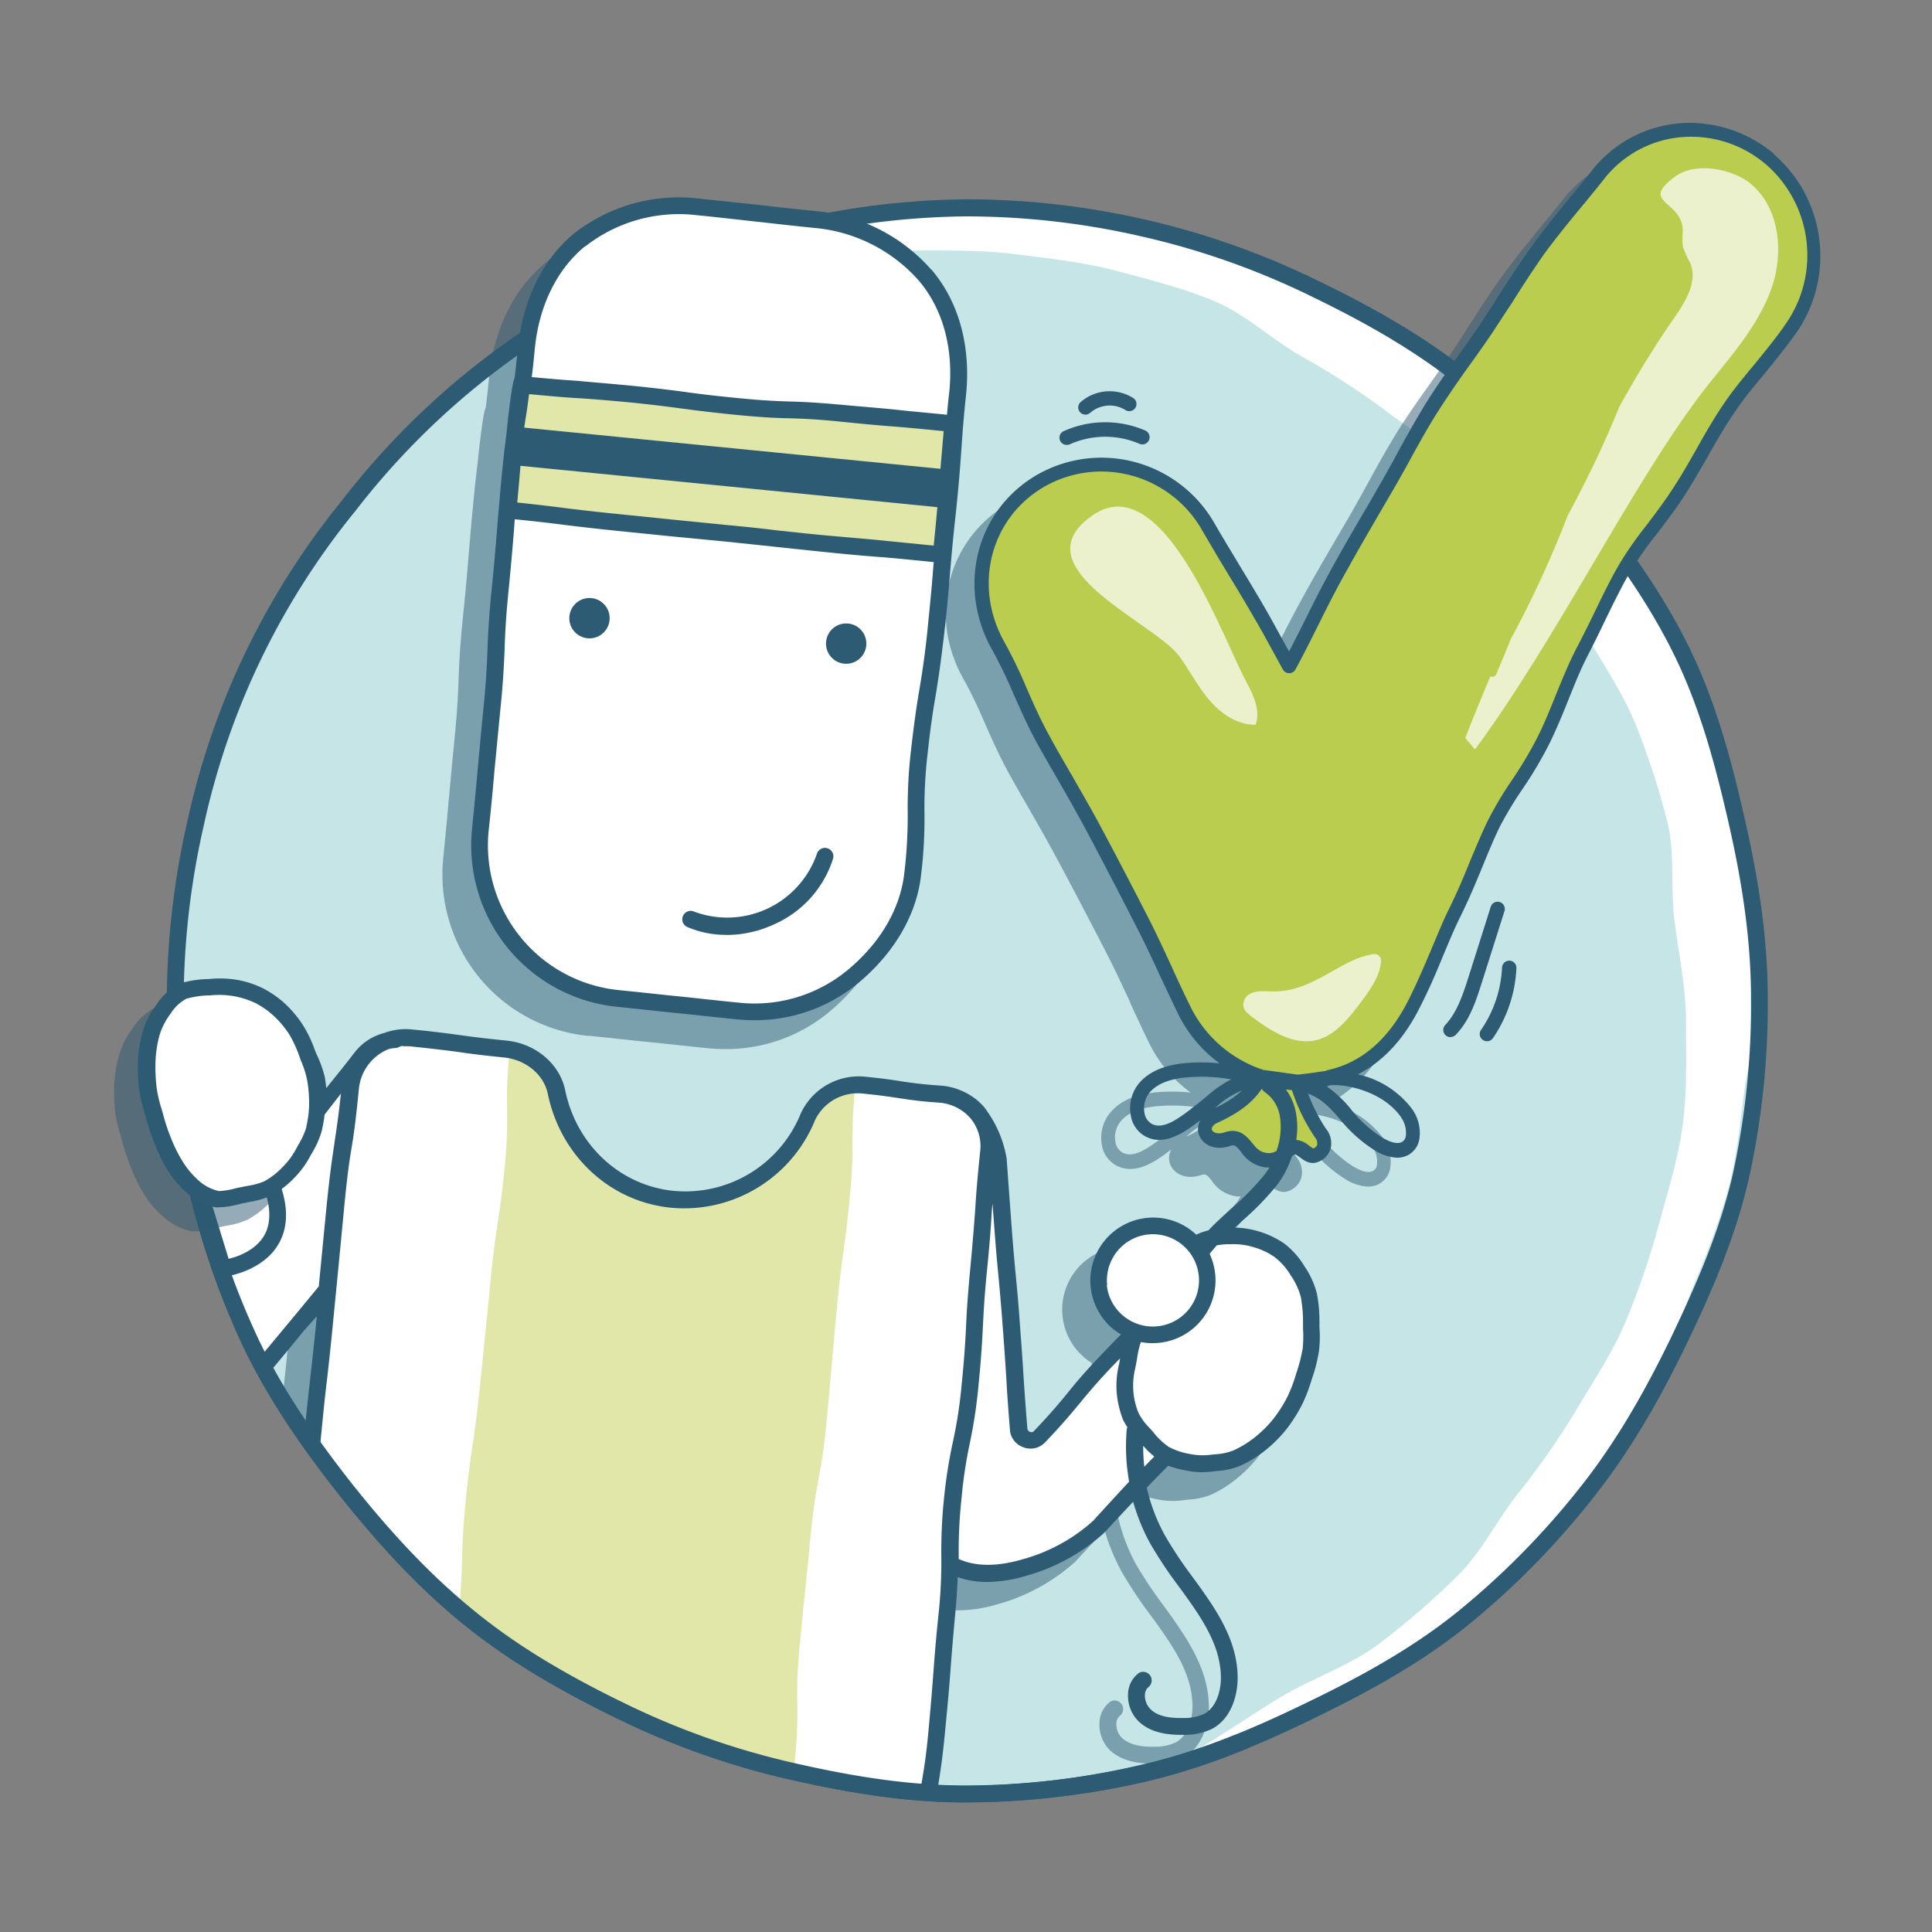 <svg xmlns="http://www.w3.org/2000/svg" viewBox="0 0 180 180"><rect x="0" y="0" width="180" height="180" fill="#808080" stroke="none"/><g fill="none" transform="translate(10 11)"><ellipse cx="80.03" cy="82.08" fill="#C6E5E6" rx="73.78" ry="73.89"/><path fill="#FFF" d="M81 7.94c-3.32 0-6.54.9-9.75 1.34-3.28.45-6.63.42-9.76 1.3-3.14.86-6.13 2.44-9.13 3.74-3 1.3-6.22 2.3-9.02 3.98a66.35 66.35 0 0 0-7.7 5.32c2.93-1.95 5.93-2.82 9.13-4.34 3.2-1.52 6.5-2.5 9.9-3.54a70.14 70.14 0 0 1 10.2-2.5 71.36 71.36 0 0 1 10.48-.9c3.18 0 6.32-.04 9.38.36 3.13.4 6.3.73 9.3 1.54 3.02.8 6.2 1.6 9.07 2.8 2.9 1.2 5.3 3.5 8 5.07a71.5 71.5 0 0 1 7.9 5.08c2.5 1.92 5.3 3.5 7.52 5.74 2.2 2.24 3.82 5.02 5.73 7.52 1.92 2.5 3.94 4.92 5.5 7.64 1.58 2.73 3.38 5.37 4.6 8.3a72.9 72.9 0 0 1 2.95 9.02c.8 3 .3 6.3.72 9.46.4 3.08 1.06 6.14 1.06 9.33 0 3.17.12 6.42-.3 9.56-.42 3.2-1.4 6.26-2.22 9.3a71.25 71.25 0 0 1-3.1 9.05c-1.23 2.96-3.03 5.6-4.65 8.33a70.93 70.93 0 0 1-5.43 7.77c-1.97 2.5-3.4 5.5-5.68 7.7a72.96 72.96 0 0 1-7.28 6.28c-2.54 1.9-5.64 2.98-8.43 4.54-2.8 1.56-8.74 5.82-11.7 6.97 3-.9 8.56-2.6 11.4-3.85a88.32 88.32 0 0 0 9.2-4.65c2.67-1.62 5-3.77 7.44-5.7 2.43-1.95 4.94-5.04 7.12-7.27 2.17-2.24 4.54-4.4 6.4-6.9 1.88-2.5 2.93-5.6 4.48-8.32 1.55-2.72 2.4-5.7 3.6-8.6a71.34 71.34 0 0 0 3.12-8.75c.78-3 1.07-6.05 1.48-9.18.4-3.06 1.7-6.1 1.7-9.26s-.65-6.4-1.06-9.5c-.4-3.2-1.36-6.24-2.18-9.3-.8-3.03-1.47-6.2-2.68-9.14-1.2-2.92-2.3-6-3.88-8.75-1.58-2.73-3.85-5.1-5.78-7.62-1.93-2.52-3.5-5.43-5.76-7.68s-5.22-3.74-7.73-5.67c-2.52-1.94-5.3-3.38-8.07-4.98-2.76-1.6-5.15-3.84-8.1-5.07-2.96-1.22-6.15-1.58-9.24-2.4-3.1-.8-6.08-1.66-9.25-2.08-3.12-.4-6.27-1.06-9.5-1.06z"/><path fill="#2D5B73" d="M80.03 156.93c-4.9 0-10-.66-16.57-2.16a74.07 74.07 0 0 1-15.72-5.54c-5.92-2.87-10.45-5.62-14.3-8.68-3.9-3.13-7.58-6.94-11.63-12-4.1-5.15-7-9.6-9.12-14A75.74 75.74 0 0 1 7.46 65.5a71.34 71.34 0 0 1 14.4-29.87A72.33 72.33 0 0 1 47.64 14.7c5.07-2.44 10.63-3.9 15.88-5.1a73.15 73.15 0 0 1 16.54-2.03c5.57 0 11.12.63 16.56 1.87a73.96 73.96 0 0 1 15.73 5.5c4.2 2.02 9.62 4.83 14.33 8.6 3.82 3.05 7.5 6.87 11.6 12.03 2.9 3.63 6.57 8.5 9.22 14 2.48 5.14 3.92 10.7 5.1 15.93 1.44 6.3 2.1 11.58 2.1 16.58a75.46 75.46 0 0 1-1.75 16.67c-1.27 5.6-3.57 10.82-5.9 15.65-2.83 5.83-5.6 10.36-8.7 14.25a75.23 75.23 0 0 1-11.75 11.9c-4.66 3.73-9.85 6.44-14.3 8.6-4.43 2.15-9.74 4.5-15.62 5.84a75.2 75.2 0 0 1-16.63 1.93zm0-147.77c-5.44.05-10.87.72-16.16 2-5.16 1.18-10.62 2.6-15.54 4.98A70.7 70.7 0 0 0 23.1 36.62 69.72 69.72 0 0 0 9 65.84a73.97 73.97 0 0 0 5.13 48.05c2.06 4.27 4.9 8.62 8.93 13.7 3.96 4.95 7.6 8.68 11.4 11.74 3.72 2.98 8.16 5.68 13.97 8.5a72.08 72.08 0 0 0 15.38 5.42c6.44 1.47 11.45 2.13 16.23 2.13a73.56 73.56 0 0 0 16.3-1.96c5.7-1.3 10.93-3.62 15.28-5.73 4.36-2.1 9.47-4.76 14.02-8.4a73.8 73.8 0 0 0 11.5-11.62c3.03-3.8 5.72-8.23 8.5-13.96 2.27-4.74 4.55-9.85 5.8-15.3a73.96 73.96 0 0 0 1.7-16.32c0-4.9-.64-10.04-2.05-16.24-1.17-5.14-2.58-10.6-5-15.6-2.57-5.34-6.16-10.12-9-13.68-4.02-5.07-7.65-8.8-11.37-11.78-4.63-3.7-9.94-6.45-14.06-8.43A72.17 72.17 0 0 0 96.24 11a73.03 73.03 0 0 0-16.2-1.84z"/><g fill="#2D5C74" opacity=".5"><path d="M44.87 85.5c2.77.28 4.17.45 5.53.58 1.37.13 2.77.3 5.54.58.54.05 1.08.08 1.62.08a15.02 15.02 0 0 0 9.6-3.38c3.47-2.85 5.6-6.5 5.97-10.28.22-1.9.3-3.8.3-5.68-.03-1.86.07-3.72.3-5.57.3-2.77.53-4.17.76-5.52.22-1.34.43-2.8.76-5.6s.42-4.24.54-5.62c.12-1.38.23-2.8.54-5.57.3-2.85.4-4.3.5-5.7.1-1.4.18-2.77.47-5.5.46-4.48-.7-8.53-3.2-11.47a16.28 16.28 0 0 0-10.73-5.45c-2.76-.28-4.16-.45-5.52-.6-1.35-.14-2.77-.32-5.55-.6a15.73 15.73 0 0 0-11.5 3.3c-2.93 2.4-4.78 6.18-5.23 10.64a94.56 94.56 0 0 1-.32 2.87c-.2.14-.64 3.9-.73 4.97a96.18 96.18 0 0 0-.37 3.32 282.82 282.82 0 0 0-.5 5.6 275.67 275.67 0 0 1-.52 5.6 81.42 81.42 0 0 0-.4 5.65c-.05 1.4-.1 2.8-.37 5.56a597.33 597.33 0 0 0-.53 5.6 531 531 0 0 1-.53 5.6 15.13 15.13 0 0 0 3.33 11.14 15.1 15.1 0 0 0 10.24 5.47z"/><path d="M152.6 6a12.22 12.22 0 0 0-7.82-2.87 11.6 11.6 0 0 0-9.13 4.42c-.6.77-1.26 1.56-1.88 2.33l-.04.04c-1.2 1.48-2.47 3-3.65 4.64-1.2 1.62-2.18 3.2-3.2 4.76a122.75 122.75 0 0 1-1.74 2.68c-.58.86-1.23 1.8-1.9 2.74-1.05 1.47-2.13 3-3.14 4.62-1 1.63-1.84 3.16-2.68 4.7l-.03.05c-.55 1-1.12 2.03-1.68 3l-.7 1.2c-1.23 2.1-2.5 4.27-3.72 6.5-.84 1.52-1.62 3.06-2.36 4.55-.5 1-1 2.02-1.53 3.02l-1.17-2.16c-1.08-1.97-2.23-3.87-3.35-5.7-.8-1.35-1.65-2.73-2.43-4.1a12.16 12.16 0 0 0-10.53-6.08 12.1 12.1 0 0 0-5.95 1.58c-5.72 3.3-7.55 10.5-4.17 16.4a44.15 44.15 0 0 1 1.95 4.05c.66 1.5 1.34 3.02 2.18 4.56.66 1.2 1.34 2.38 2 3.52l.03.06a170.34 170.34 0 0 1 2.65 4.74 609.8 609.8 0 0 1 4.43 8.45c.8 1.54 1.5 3.08 2.27 4.7v.06c.58 1.26 1.18 2.56 1.82 3.85a12.48 12.48 0 0 0 3.8 4.48 17.21 17.21 0 0 0-2.87-.05c-2.14.15-3.65.77-4.6 1.9a3.67 3.67 0 0 0-.8 3.05 2.68 2.68 0 0 0 1.42 1.94c.38.18.8.28 1.23.28 1.43 0 2.82-1.06 3.82-1.82a1.66 1.66 0 0 0-.06 1.5c.36.76 1.4 1.35 2.8.9.44-.15.57-.07 1.05.54a3.24 3.24 0 0 0 2.34 1.44h.33a7.27 7.27 0 0 1-.42.63 24.23 24.23 0 0 1-3.13 3.2c-.72.64-1.44 1.3-2.12 2.02-.28.06-.55.15-.82.25l-.34.14a5.84 5.84 0 0 0-5.8-1.26 5.87 5.87 0 0 0-1.9 10.06c.2.18.44.34.68.48l-.1.1c1.32.23 2.1 2.36.65 3.4a44.9 44.9 0 0 0-7.03 6.6c-1.53 1.72-4.05-.82-2.53-2.53l.2-.2c-.13-1.55-.18-2.46-.24-3.48-.07-1-.14-2.2-.3-4.3-.17-2.3-.28-3.5-.4-4.62a219.1 219.1 0 0 1-.38-4.6l-.23-3.12a724.7 724.7 0 0 1-.45-6.12c-.04-.9-.48-2.33-2.6-2.95A6.06 6.06 0 0 0 75 92.8c-1.9-.12-2.73-.25-3.7-.4-.78-.12-1.67-.25-3.25-.4l-1.38 1.78c-.9 2.5-3.07 4.6-5.48 6.17-2.7 2.32-5.82 3.77-9.68 2.96a1.47 1.47 0 0 1-.56-.23c-.3 0-.6 0-.9-.06-4.97-.48-9.03-4.25-10.08-9.35-.5-2.46-2.76-4.37-5.48-4.64-2.2-.2-3.3-.36-4.38-.5a104.48 104.48 0 0 0-4.43-.53h-.44c-2.84 2.1-5.28 4.65-8.04 6.85a1.86 1.86 0 0 1-.96.4l-.4.5c-1.1 1.46-1.63 2.25-2.14 2.98-.5.72-1 1.47-2.1 2.88-1.08 1.4-1.7 2.17-2.28 2.9l-.2.27c.15.45.3.87.43 1.3 1.42 3.1 2.62 6.3 3.87 9.48.34.73.66 1.48.95 2.23l1.33-1.63 1.12-1.4v.16c-.26 2.6-.42 3.97-.56 5.26 2.6 2.83 4.68 6.1 6.7 9.4.1.07.2.17.3.28 3.2 3.94 6.87 7.46 10.67 10.85.56-.13 1.14.05 1.53.47a67.7 67.7 0 0 0 3.77 3.5c.12.02.23.05.33.1 7.22 3.13 14.16 6.94 21.8 8.94 4.47 1.2 9.14 1.76 13.68 2.74.1-.85.24-1.87.37-3.23.26-2.67.37-4.05.47-5.38.1-1.33.2-2.7.44-5.37.15-1.5.2-2.6.24-3.5a8.4 8.4 0 0 0 2.72.45 12.94 12.94 0 0 0 3.64-.56 17.94 17.94 0 0 0 7.26-3.97l.3-.33c.84-.9 1.65-1.78 2.44-2.6.38 1.36.93 2.68 1.62 3.93.8 1.37 1.68 2.7 2.64 3.96 2 2.76 3.9 5.36 3.92 8.5 0 1.22-.4 2.75-1.57 3.38-.6.28-1.25.4-1.9.4-1.45.03-2.45-.23-3.08-.8a1.8 1.8 0 0 1-.54-1.38.96.96 0 0 1 .38-.75.8.8 0 0 0-.9-1.3 2.48 2.48 0 0 0-1.05 1.94 3.33 3.33 0 0 0 1.02 2.66c.9.8 2.15 1.2 3.85 1.2h.32a5.86 5.86 0 0 0 2.6-.55c1.77-.95 2.4-3.1 2.4-4.78-.04-3.6-2.17-6.55-4.23-9.4a38.78 38.78 0 0 1-2.54-3.8 17 17 0 0 1-1.7-4.5c.68-.7 1.33-1.4 2-2.03.53.18 1.08.33 1.64.44.48.1.97.15 1.46.15a9.28 9.28 0 0 0 1.1-.08l.33-.04a6.76 6.76 0 0 0 2.23-.5 11.27 11.27 0 0 0 2.3-1.46 12.4 12.4 0 0 0 1.9-1.9 14.05 14.05 0 0 0 1.45-2.28c.4-.8.72-1.65.97-2.5.28-.84.5-1.7.64-2.57.08-.7.1-1.43.04-2.14v-.7a13.3 13.3 0 0 0-.24-2.47 8 8 0 0 0-1.16-2.55 7.65 7.65 0 0 0-1.87-2.08 8.58 8.58 0 0 0-4.62-1.5l.67-.6a25.77 25.77 0 0 0 3.3-3.42 9.22 9.22 0 0 0 1.35-2.62.9.9 0 0 1 .3-.2c.06 0 .32.2.44.28.4.3.98.75 1.73.43.56-.23 1-.7 1.14-1.3a2.12 2.12 0 0 0-.47-1.82 16.6 16.6 0 0 1-1.65-3.25c1.32.5 2.06 1.34 2.95 2.38a12.96 12.96 0 0 0 3.24 2.9 4.3 4.3 0 0 0 2.1.7 2.16 2.16 0 0 0 1.08-.26 2.06 2.06 0 0 0 1-1.38 3.82 3.82 0 0 0-.65-2.88 8.62 8.62 0 0 0-5.06-3.25c2.35-1.2 4.34-3.33 5.8-6.3.86-1.7 1.54-3.3 2.2-4.9.52-1.24 1-2.4 1.52-3.45.82-1.7 1.48-3.28 2.14-4.86.52-1.24 1-2.42 1.52-3.48a33.22 33.22 0 0 1 2.18-3.66 38.25 38.25 0 0 0 2.47-4.14c.74-1.48 1.3-2.9 1.87-4.3.56-1.4 1.1-2.73 1.73-3.92a121.36 121.36 0 0 0 1.6-3.25c.8-1.63 1.55-3.18 2.4-4.68a33.86 33.86 0 0 1 2.45-3.38c.9-1.2 1.84-2.42 2.74-3.84.68-1.08 1.33-2.23 1.96-3.32.8-1.43 1.66-2.92 2.63-4.32.7-1.05 1.6-2.14 2.56-3.3.95-1.17 1.96-2.4 2.95-3.77 3.82-5.3 2.95-12.62-2-16.86zM98.26 95c-1.4 1.06-2.63 1.9-3.64 1.4a1.38 1.38 0 0 1-.7-1.02c-.12-.68.05-1.38.5-1.92.7-.83 1.9-1.3 3.68-1.42a16.23 16.23 0 0 1 3.92.2c-.86.45-1.66 1-2.37 1.65-.4.3-.83.68-1.38 1.1zm2.26-.1a8.24 8.24 0 0 1 2.5-1.62 9.5 9.5 0 0 1-2.5 1.62zm17.3.9c.4.5.55 1.15.46 1.78a.74.74 0 0 1-.37.52c-.4.2-1 .07-1.83-.42a11.7 11.7 0 0 1-2.9-2.63 10.8 10.8 0 0 0-2.25-2.13 3.36 3.36 0 0 0 .26-.12c.62-.04 1.23 0 1.82.12 2.12.43 3.84 1.44 4.82 2.85v.02z"/></g><path fill="#FFF" d="M103.85 109.77c1.3 3.05 1.22 3.08 2.5 6.13.25.58.15 1.23-.25 1.7-3.42 3.43-3.58 3.28-7 6.65-3.44 3.37-6.65 6.94-6.7 6.98a17.18 17.18 0 0 1-6.97 3.8c-2.96.9-5.7.74-7.66-.78-1.84-1.42-2.88-3.92-3.04-7.16-.4-3.94-.6-3.92-1.08-7.84-.5-3.92-.3-3.95-.8-7.87-.5-3.93-.74-3.9-1.24-7.82-.48-3.92-.23-3.96-.72-7.88-.04-.5-.06-1 .3-1.34 1.44-1.4 1.53-1.3 2.98-2.72.34-.42.88-.64 1.42-.6 1.15.24 3.02.94 3.12.94 1.93.04 3.97.56 4.05 2.52.33 4.62.34 4.62.7 9.25.34 4.63.44 4.62.77 9.24.34 4.62.27 4.62.65 9.24a1.16 1.16 0 0 0 1.9.68c3.26-3.4 3-3.65 6.26-7.07 3.24-3.42 3.33-3.35 6.56-6.78.08-.1 3.58-.82 4.25.7zM29.7 86.57c-1.95-1.2-4.65-.94-6.1.9-2.23 2.84-2.28 2.78-4.47 5.64-2.18 2.86-2.03 3-4.24 5.85-2.22 2.86-2.27 2.82-4.48 5.67a1.8 1.8 0 0 0-.32 1.85 73.82 73.82 0 0 0 4.1 9.2c.23.4.58.45.87.13 2.83-3.43 2.85-3.4 5.68-6.84 2.83-3.42 2.9-3.38 5.72-6.8 2.83-3.43 3.52-2.97 5.72-6.83 1.77-3.17 1.22-3.47 2.27-6.96-.1-.17-4.6-1.7-4.77-1.8z"/><path fill="#FFF" d="M76.48 90.5L71.5 90a6.42 6.42 0 0 0-6.38 3.7 12.5 12.5 0 0 1-12.5 7.05 12.5 12.5 0 0 1-10.9-9.36 6.42 6.42 0 0 0-5.53-4.9l-6.83-.66a6.37 6.37 0 0 0-4.67 1.42 6.4 6.4 0 0 0-2.3 4.3l-2.85 32.64a48.66 48.66 0 0 1 3.2 4.4c.1.18.2.37.23.57a40.2 40.2 0 0 1 5.3 5.98c1 1.05 2.03 2.1 3.06 3.13 1.54 1.2 3.25 2.2 4.8 3.42.84.64 1.65 1.3 2.46 1.98a83.97 83.97 0 0 1 9.4 5.2c.1 0 .18.03.27.06l.9.35a1.55 1.55 0 0 1 2-.18 39.34 39.34 0 0 0 5.97 3.2c.27-.15.58-.22.9-.2 2.8.15 5.22 1.4 7.63 2.7l.2.04c.2-.05.4-.06.6-.03l.46.07c1.5.2 3 .47 4.47.82.65.08 1.3.15 1.95.2a1.5 1.5 0 0 1 1.24-.44l2.5.2 5.1-58.2a6.4 6.4 0 0 0-1.42-4.67 6.38 6.38 0 0 0-4.3-2.3z"/><path fill="#E0E7A8" d="M66.72 91.35c-1.18 1.6-2.8 4.78-5.62 7.04a11.32 11.32 0 0 1-8.5 2.58c-3.88-.38-6.44-2.08-8.12-4-2.35-2.7-2.92-6.3-3.82-8.27-.48-1.04-3.1-2.64-3.2-1.6-.5 5.24.07 5.3-.43 10.52-.5 5.23-.78 5.2-1.3 10.43-.5 5.23-.52 5.22-1.05 10.44-.54 5.22-.78 5.2-1.3 10.42-.5 5.23-.15 5.27-.64 10.38 1.13.8 2.3 1.54 3.4 2.4.8.63 1.63 1.3 2.44 1.97a83.97 83.97 0 0 1 9.4 5.2c.1 0 .18.03.27.06l.9.35c.48-.47 5.9 2.12 7.97 3.02.24-.13 4.97.7 6.84 1.63l.1-.92c.5-5.23-.06-5.3.43-10.53.5-5.24.53-5.24 1.04-10.48s.96-5.2 1.47-10.45c.5-5.24.46-5.25.95-10.5.5-5.24.7-5.22 1.22-10.46.5-5.26 0-5.3.53-10.55.13-1.04-2.42.53-2.98 1.3z"/><path fill="#FFF" d="M58.7 83.2c-5.55-.55-5.54-.6-11.08-1.16a14.3 14.3 0 0 1-9.72-5.18 14.33 14.33 0 0 1-3.15-10.56c.55-5.6.5-5.6 1.06-11.18.57-5.6.22-5.65.78-11.24.57-5.6.45-5.6 1.02-11.18.57-5.58.9-5.57 1.43-11.2.4-4 2.05-7.74 4.96-10.12a14.96 14.96 0 0 1 10.9-3.14c5.54.55 5.53.64 11.07 1.2a15.46 15.46 0 0 1 10.2 5.18c2.5 2.93 3.43 6.84 3.03 10.87-.6 5.58-.37 5.6-.97 11.18-.6 5.57-.45 5.6-1.08 11.18-.62 5.58-.93 5.55-1.53 11.14-.6 5.6 0 5.66-.6 11.25-.4 4.02-2.78 7.4-5.7 9.78A14.3 14.3 0 0 1 58.7 83.2z"/><path fill="#E0E7A8" d="M77.32 40.63c-4.95-.5-4.96-.45-9.92-.93-4.96-.5-4.95-.55-9.9-1.04l-9.9-1c-4.97-.48-4.96-.6-9.9-1.1-.18 0-.36-.04-.34-.2.56-5.68.44-5.68 1.02-11.37 0-.18.3-.13.45-.1 4.95.48 4.97.34 9.93.83 4.95.5 4.94.66 9.9 1.15 4.94.48 4.98.16 9.93.64 4.95.5 4.95.45 9.9.93.18 0 .27.36.25.53-.56 5.68-.47 5.7-1.04 11.37a.38.38 0 0 1-.38.28z"/><path fill="#2D5B73" d="M76.77 14.13a16.28 16.28 0 0 0-10.72-5.46c-2.76-.27-4.16-.44-5.52-.6-1.36-.13-2.78-.3-5.55-.58a15.73 15.73 0 0 0-11.5 3.27c-2.93 2.4-4.78 6.2-5.23 10.67a94.56 94.56 0 0 1-.32 2.86c-.2.16-.64 3.9-.73 5a96.18 96.18 0 0 0-.38 3.3 282.82 282.82 0 0 0-.5 5.62 275.67 275.67 0 0 1-.5 5.58 81.42 81.42 0 0 0-.4 5.66 80.37 80.37 0 0 1-.38 5.57 597.33 597.33 0 0 0-.53 5.6 531 531 0 0 1-.53 5.6 15.13 15.13 0 0 0 3.34 11.12 15.1 15.1 0 0 0 10.25 5.47c2.77.28 4.17.45 5.53.58 1.37.13 2.77.3 5.54.58.54.05 1.08.08 1.62.08a15.02 15.02 0 0 0 9.6-3.38c3.47-2.85 5.6-6.52 5.97-10.3.23-1.87.32-3.77.3-5.67-.02-1.85.08-3.7.3-5.55.3-2.77.54-4.17.77-5.52.22-1.35.44-2.8.77-5.62s.42-4.22.54-5.6c.12-1.38.23-2.8.54-5.58.3-2.85.4-4.3.5-5.7.1-1.4.18-2.77.47-5.5.42-4.48-.72-8.55-3.23-11.5zm.87 18.55l-38.8-3.84.25-1.62c.07-.5.14-.96.2-1.5 2.14.2 3.3.3 4.45.37 1.2.07 2.47.17 4.94.4 2.46.25 3.7.42 4.9.58 1.2.16 2.5.33 4.97.58 2.5.24 3.8.3 5.03.32 1.24.04 2.47.08 4.9.33s3.74.36 4.98.45c1.16.1 2.3.2 4.46.42l-.3 3.5zM38.5 32.4l38.83 3.85c-.08.92-.18 2.03-.34 3.58l-4.57-.45c-1.18-.13-2.47-.23-4.95-.45-2.47-.22-3.7-.38-4.94-.5-1.23-.15-2.48-.3-4.96-.53l-5-.5-4.9-.5c-2.47-.25-3.72-.4-4.92-.55a171.35 171.35 0 0 0-4.56-.53c.14-1.46.23-2.53.3-3.42zm6-20.42a14.15 14.15 0 0 1 10.35-2.94c2.76.28 4.17.45 5.52.6 1.36.14 2.77.32 5.55.6a14.7 14.7 0 0 1 9.68 4.9c2.23 2.62 3.24 6.27 2.85 10.3-.1.84-.17 1.56-.22 2.2-2.24-.22-3.4-.32-4.58-.45-1.18-.13-2.48-.23-4.95-.45-2.48-.23-3.8-.3-5.03-.33-1.23-.04-2.47-.08-4.9-.32-2.45-.24-3.72-.4-4.92-.57-1.2-.16-2.5-.33-4.98-.58-2.5-.24-3.75-.33-4.98-.45-1.12-.08-2.28-.16-4.35-.36.1-.72.18-1.55.28-2.57.38-4.03 2.04-7.44 4.67-9.6zm31.9 35.84a83.56 83.56 0 0 1-.76 5.53c-.23 1.35-.45 2.8-.77 5.6a45.2 45.2 0 0 0-.3 5.74 44.67 44.67 0 0 1-.3 5.5c-.34 3.4-2.23 6.68-5.4 9.27a13.6 13.6 0 0 1-10.08 2.95c-2.77-.27-4.18-.45-5.53-.58-1.36-.13-2.78-.3-5.56-.58a13.52 13.52 0 0 1-9.17-4.9 13.56 13.56 0 0 1-3-9.98c.3-2.8.42-4.2.54-5.6l.54-5.6a81.6 81.6 0 0 0 .4-5.66c.05-1.4.1-2.8.38-5.57a296.6 296.6 0 0 0 .5-5.6l.07-.96c2.23.22 3.44.37 4.6.52 1.2.15 2.48.3 4.96.56l4.93.5 5 .48 4.94.52c1.23.13 2.47.27 4.95.52s3.72.35 4.97.44c1.23.1 2.38.22 4.68.45l-.07.86c-.1 1.36-.24 2.78-.52 5.57h.02z"/><ellipse cx="44.92" cy="46.6" fill="#2D5B73" rx="1.88" ry="1.88" transform="rotate(-84.35 44.918 46.597)"/><ellipse cx="68.84" cy="48.96" fill="#2D5B73" rx="1.88" ry="1.88" transform="rotate(-84.35 68.84 48.964)"/><path fill="#FFF" d="M98.17 107.75c-.38.65-.57 1.4-.9 2.12-.33.7-.67 1.37-.94 2.1-.27.7-.63 1.4-.84 2.14-.22.74-.3 1.53-.46 2.24a7.7 7.7 0 0 0-.17 2.34c.06.8.24 1.57.53 2.3a13.6 13.6 0 0 0 3.13 3.47c.7.37 1.45.63 2.23.75.76.16 1.54.18 2.3.07a7.22 7.22 0 0 0 2.3-.48c.77-.37 1.5-.82 2.15-1.35.67-.53 1.27-1.13 1.8-1.8.5-.66.96-1.38 1.34-2.14.36-.75.66-1.54.9-2.35.26-.8.47-1.62.6-2.45a14.95 14.95 0 0 0 0-2.53 13.63 13.63 0 0 0-.2-2.5 7.25 7.25 0 0 0-1.07-2.3 6.92 6.92 0 0 0-1.67-1.9 7.33 7.33 0 0 0-2.28-1.06 7.6 7.6 0 0 0-2.47-.28 7.4 7.4 0 0 0-2.45.47 7.1 7.1 0 0 0-2.16 1.25 7.48 7.48 0 0 0-1.67 1.9z"/><ellipse cx="97.39" cy="108.29" fill="#FFF" rx="5.07" ry="5.08" transform="rotate(-5.77 97.388 108.29)"/><path fill="#2D5B73" d="M57.67 76.1a9.14 9.14 0 0 1-3.63-.73.78.78 0 1 1 .62-1.44 8.84 8.84 0 0 0 6.85-.28 8.86 8.86 0 0 0 4.6-5.1.78.78 0 1 1 1.5.46 9.96 9.96 0 0 1-5.43 6.08 10.63 10.63 0 0 1-4.5 1.02z"/><path fill="#BACD4F" d="M154.85 3.84a11.53 11.53 0 0 0-7.4-2.72 10.93 10.93 0 0 0-8.6 4.17c-.62.78-1.28 1.58-1.92 2.36-1.2 1.47-2.47 3-3.64 4.6-1.18 1.62-2.17 3.18-3.16 4.73-.6.93-1.17 1.82-1.8 2.7-.6.9-1.24 1.8-1.9 2.76-1.05 1.46-2.12 2.97-3.14 4.58-1 1.6-1.83 3.13-2.68 4.67-.56 1.02-1.13 2.07-1.7 3.06l-.7 1.2c-1.23 2.1-2.5 4.25-3.73 6.48-.84 1.5-1.6 3.04-2.35 4.54a145.1 145.1 0 0 1-1.7 3.32c-.14.27-.28.54-.44.8-.58-1.1-1.17-2.17-1.78-3.24-1.07-1.96-2.23-3.86-3.33-5.7a209.88 209.88 0 0 1-2.45-4.1c-3.14-5.42-10.05-7.3-15.52-4.25-5.4 3.12-7.12 9.92-3.93 15.5a44.6 44.6 0 0 1 2 4.1c.64 1.5 1.33 3 2.14 4.52l2 3.53c.9 1.57 1.84 3.2 2.7 4.8a645.22 645.22 0 0 1 4.4 8.45c.8 1.53 1.52 3.1 2.3 4.74.58 1.27 1.2 2.58 1.83 3.88a12.17 12.17 0 0 0 10.53 6.6c.52 0 2 .17 2.98-.58 3.58-.77 6.18-3.4 7.9-6.84.85-1.7 1.53-3.3 2.18-4.86.53-1.25 1.02-2.42 1.54-3.48.82-1.67 1.48-3.25 2.12-4.8.52-1.26 1.02-2.45 1.54-3.54a33.72 33.72 0 0 1 2.24-3.73 37.8 37.8 0 0 0 2.42-4.08c.72-1.46 1.3-2.88 1.85-4.26.55-1.37 1.1-2.76 1.75-3.98.56-1.07 1.08-2.16 1.6-3.2.8-1.66 1.55-3.22 2.43-4.75a34.27 34.27 0 0 1 2.44-3.47c.88-1.18 1.83-2.4 2.7-3.8a61.86 61.86 0 0 0 1.96-3.28c.82-1.45 1.68-2.96 2.68-4.4.73-1.06 1.64-2.17 2.6-3.34.96-1.17 1.95-2.37 2.93-3.73 3.6-5 2.78-11.95-1.92-15.96z"/><path fill="#EBF1CC" d="M153.13 6.13c-1.7-1.4-5.2-2.1-7.1-.65-3.33 2.48.68 2.1.76 5.04-.05.48-.05.98 0 1.46a9.54 9.54 0 0 0 .7 1.56c.7 1.75-.5 3.63-1.57 5.17-1.63 2.33-3.33 5.1-5.03 8.14A99.24 99.24 0 0 1 136.07 37a98.93 98.93 0 0 1-5.17 11.28.45.45 0 0 1-.08.1c-.45 1.13-.93 2.27-1.4 3.4a.42.42 0 0 1-.57.24c-.84 2-1.62 3.9-2.33 5.73l.9 1.08c8-10.85 15.25-26 22.1-34.45 2.17-2.68 4.46-5.4 5.58-8.67 1.1-3.28.68-7.35-1.97-9.57zm-44.7 75.24c-.67-.02-1.36-.1-1.97.23a1.18 1.18 0 0 0-.62.9c-.06.57.4.93.8 1.24 1.76 1.3 3.8 2.64 5.93 2.18 1.72-.38 2.95-1.88 4.02-3.28.93-1.22 2.02-2.68 2.08-4.15a.6.6 0 0 0-.7-.6c-3.18.47-5.68 3.64-9.55 3.47zm-2.34-28.9c.67 1.25 1.37 2.7.9 4.05-1.67.04-3.2-1-4.27-2.24-1.08-1.25-1.85-2.76-2.82-4.1-2.3-3.2-15.14-8.3-8.1-13.17 6.56-4.55 12.1 11.46 14.3 15.47z"/><path fill="#BACD4F" d="M107.45 89.35c-1.04 1.95-2.5 2.8-4.5 3.73-1.53 1-.43 2.65 1.35 2.05 1.8-.6 1.6 1.75 3.67 1.95 1.52.15 1.75-.94 2.55-1.2.8-.23 1.34 1.07 2.1.74 1.03-.45.95-1.45.45-2.07-.5-.62-2-3.58-2.1-4.73l-3.5-.47z"/><path fill="#FFF" d="M10.32 107.18l-2.4-7.75c2-.9 6.2-1.47 7.12.5 2.05 6.47-4.72 7.25-4.72 7.25z"/><path fill="#2D5B73" d="M10.76 107.95a.78.78 0 0 1-.74-.55l-2.4-7.75a.78.78 0 0 1 .43-.94c2.3-1.04 6.98-1.64 8.14.9l.03.1c.68 2.12.55 3.94-.4 5.4-1.57 2.43-4.84 2.83-4.98 2.85h-.1zM9.34 99.9l1.96 6.38c.87-.2 2.4-.76 3.23-2.03.66-1.03.74-2.38.23-4.03-.6-1.13-3.47-1-5.42-.34v.02z"/><path fill="#2D5B73" d="M105.15 150.6a58.05 58.05 0 0 1-8.85 2.85 73.56 73.56 0 0 1-16.26 1.9c-4.78 0-9.8-.65-16.22-2.13a72.08 72.08 0 0 1-15.4-5.42c-5.8-2.8-10.24-5.5-13.96-8.5-3.8-3.05-7.43-6.77-11.4-11.73-4.02-5.06-6.87-9.42-8.93-13.7a70.83 70.83 0 0 1-4.64-12.9 12.7 12.7 0 0 1-1.8-.7 73.22 73.22 0 0 0 5.02 14.28c2.12 4.4 5.02 8.85 9.13 14 4.02 5.06 7.73 8.87 11.64 12 3.8 3.06 8.34 5.82 14.28 8.68a74.07 74.07 0 0 0 15.72 5.54c6.56 1.5 11.67 2.16 16.57 2.16A75.2 75.2 0 0 0 96.7 155a60.77 60.77 0 0 0 9.68-3.18 1.42 1.42 0 0 1-1.23-1.22z"/><path fill="#2D5B73" d="M17.93 91.52a10.8 10.8 0 0 0-.67-2.1l-.15-.4c-.26-.77-.62-1.52-1.05-2.23a10.7 10.7 0 0 0-1.64-2 9.47 9.47 0 0 0-2.12-1.52 8.9 8.9 0 0 0-2.5-.78 9.73 9.73 0 0 0-2.58-.07h-.25c-.77.04-1.54.16-2.28.37l-.08.02a5.3 5.3 0 0 0-2.24 1.97A7.8 7.8 0 0 0 1.1 87.3a12.77 12.77 0 0 0-.46 2.72c-.03.9 0 1.8.1 2.68.1.67.26 1.32.46 1.96l.18.66c.22.86.5 1.7.85 2.53.32.85.73 1.66 1.2 2.43a9.43 9.43 0 0 0 1.83 2.13 5.6 5.6 0 0 0 2.68 1.32h.13a8.14 8.14 0 0 0 1.93-.3c.2-.04.4-.1.58-.12l.45-.1a7.7 7.7 0 0 0 2.04-.58 8.5 8.5 0 0 0 2.08-1.6 8.67 8.67 0 0 0 1.56-2.1l.16-.27a8.5 8.5 0 0 0 .92-2.1c.2-.83.3-1.7.32-2.55.03-.84-.03-1.68-.17-2.5z" opacity=".5" style="mix-blend-mode:multiply"/><path fill="#FFF" d="M7.13 81.3A4.57 4.57 0 0 0 5.25 83a7.07 7.07 0 0 0-1.16 2.3c-.23.82-.37 1.68-.4 2.54-.04.86 0 1.72.1 2.58.14.85.34 1.68.6 2.5.2.83.47 1.64.8 2.43.3.8.7 1.57 1.14 2.3A8.78 8.78 0 0 0 8 99.6a4.9 4.9 0 0 0 2.3 1.16 11.34 11.34 0 0 0 2.38-.4 9.4 9.4 0 0 0 2.34-.62c.7-.4 1.34-.9 1.9-1.47a7.9 7.9 0 0 0 1.4-1.9c.42-.68.76-1.4 1-2.17.18-.78.28-1.58.3-2.38a10.45 10.45 0 0 0-.97-4.67 11.35 11.35 0 0 0-1-2.16 9.95 9.95 0 0 0-1.52-1.86 8.68 8.68 0 0 0-1.96-1.4 8.25 8.25 0 0 0-2.28-.7 9.04 9.04 0 0 0-2.4-.07c-.8.03-1.6.14-2.36.34z"/><path fill="#2D5B73" d="M155.27 3.33a12.22 12.22 0 0 0-7.8-2.88 11.6 11.6 0 0 0-9.14 4.42c-.6.77-1.26 1.56-1.88 2.32l-.04.04c-1.2 1.48-2.46 3-3.64 4.63-1.18 1.63-2.18 3.2-3.2 4.76-.58.94-1.15 1.82-1.74 2.7-.58.85-1.23 1.78-1.9 2.72-1.05 1.47-2.13 3-3.14 4.62-1 1.64-1.84 3.16-2.68 4.7l-.03.06c-.54 1-1.1 2-1.67 2.98l-.7 1.23c-1.23 2.1-2.5 4.25-3.72 6.48-.84 1.53-1.62 3.08-2.36 4.57-.5 1-1 2-1.53 3.02l-1.2-2.18c-1.07-1.97-2.22-3.87-3.34-5.72-.8-1.34-1.65-2.72-2.43-4.08a12.16 12.16 0 0 0-10.53-6.08 12.1 12.1 0 0 0-5.95 1.58c-5.72 3.3-7.55 10.5-4.17 16.4a44.15 44.15 0 0 1 1.95 4.05c.66 1.48 1.34 3.02 2.18 4.56.67 1.2 1.35 2.37 2 3.5l.04.07a170.34 170.34 0 0 1 2.65 4.74A609.8 609.8 0 0 1 95.7 75c.8 1.52 1.52 3.06 2.28 4.7l.02.06c.6 1.25 1.2 2.55 1.83 3.84a12.48 12.48 0 0 0 3.8 4.47 17.21 17.21 0 0 0-2.87-.05c-2.15.15-3.66.77-4.62 1.88a3.67 3.67 0 0 0-.78 3.06 2.68 2.68 0 0 0 1.4 1.94c.4.2.82.3 1.24.3 1.44 0 2.83-1.07 3.82-1.82a1.66 1.66 0 0 0-.05 1.5c.36.76 1.38 1.35 2.8.9.43-.16.56-.07 1.05.53a3.24 3.24 0 0 0 2.32 1.46h.33a7.27 7.27 0 0 1-.42.62 24.23 24.23 0 0 1-3.13 3.2c-.7.65-1.44 1.3-2.12 2.03-.27.08-.55.16-.8.26l-.35.15a5.84 5.84 0 0 0-5.83-1.3 5.87 5.87 0 0 0-1.88 10.12c.22.17.45.33.7.48-.52.52-1.13 1.15-1.92 1.98-1.62 1.7-2.4 2.65-3.12 3.55-.74.9-1.5 1.82-3.1 3.5a.3.3 0 0 1-.3.06.4.4 0 0 1-.28-.3c-.2-2.5-.28-3.62-.36-4.9a263.42 263.42 0 0 0-.3-4.3c-.16-2.32-.27-3.5-.38-4.64a219.1 219.1 0 0 1-.4-4.6l-.23-3.1-.26-3.6a10.53 10.53 0 0 0-1.72-4.3 5.28 5.28 0 0 0-.38-.53 5.36 5.36 0 0 0-.67-.66 6.06 6.06 0 0 0-3.3-1.34c-1.9-.13-2.75-.26-3.72-.4-.77-.13-1.66-.26-3.24-.42a5.95 5.95 0 0 0-6.18 3.47 11.6 11.6 0 0 1-11.82 7.15c-4.98-.5-9.04-4.25-10.1-9.36-.5-2.46-2.75-4.37-5.47-4.64-2.2-.22-3.3-.37-4.4-.52a104.48 104.48 0 0 0-4.42-.52 5.73 5.73 0 0 0-2.57.33 5.08 5.08 0 0 0-2.75 1.8 116.89 116.89 0 0 1-2.2 2.77l-.45.57c-.04-.34-.08-.7-.15-1.07a10.8 10.8 0 0 0-.76-2.1l-.16-.38c-.27-.8-.63-1.54-1.06-2.25a10.7 10.7 0 0 0-1.64-2 9.46 9.46 0 0 0-2.13-1.5 8.9 8.9 0 0 0-2.48-.8 9.74 9.74 0 0 0-2.6-.06H9.2c-.77.03-1.54.15-2.28.36l-.07.03a5.3 5.3 0 0 0-2.24 1.95A7.8 7.8 0 0 0 3.3 85.1a12.77 12.77 0 0 0-.45 2.7c-.03.9 0 1.8.12 2.7.08.65.23 1.3.43 1.95l.18.65c.23.86.52 1.7.86 2.53.33.85.73 1.66 1.2 2.43a9.43 9.43 0 0 0 1.83 2.13 5.6 5.6 0 0 0 2.67 1.3.67.67 0 0 0 .13 0 8.14 8.14 0 0 0 1.94-.28c.2-.05.38-.1.57-.13l.46-.1a7.7 7.7 0 0 0 2.04-.6 8.5 8.5 0 0 0 2.1-1.6 8.67 8.67 0 0 0 1.54-2.1l.15-.26a8.5 8.5 0 0 0 .92-2.1c.1-.48.2-.97.25-1.47l1.52-1.96c-.24 2.3-.45 3.54-.62 4.74-.2 1.35-.4 2.7-.68 5.4l-.53 5.44-.23 2.38a594.02 594.02 0 0 1-2.6 3.15l-2.46 2.96c.1.6.2 1.2.28 1.77.26-.08.5-.24.67-.45a227.86 227.86 0 0 0 2.68-3.25l1.23-1.38v.16c-.27 2.7-.42 4.03-.57 5.37a292.08 292.08 0 0 0-.56 5.3l.62.98c.25.36.5.7.78 1.05.03-.52.08-1.1.15-1.8.26-2.67.4-4 .57-5.36.15-1.34.3-2.68.56-5.36l.52-5.32.52-5.43c.27-2.75.45-4.03.67-5.32.22-1.3.4-2.68.67-5.4a4.47 4.47 0 0 1 2.78-3.78c.24-.06.48-.1.73-.1l.4-.16c.12-.06.24 0 .36 0h.43c2.2.22 3.3.37 4.37.5 1.07.16 2.23.32 4.44.54 2.05.2 3.73 1.6 4.1 3.4 1.2 5.78 5.8 10.04 11.47 10.6 5.76.54 11.2-2.75 13.4-8.1a4.4 4.4 0 0 1 4.6-2.52c1.53.15 2.36.28 3.16.4 1.02.15 1.88.3 3.83.43a4.3 4.3 0 0 1 2.92 1.46 4.05 4.05 0 0 1 .9 3.08c-.28 2.7-.38 4.08-.46 5.4-.1 1.34-.2 2.7-.45 5.38s-.34 4.1-.4 5.42a94.54 94.54 0 0 1-.4 5.37 44.13 44.13 0 0 1-.78 5.27 46 46 0 0 0-.87 5.4 47.81 47.81 0 0 0-.26 5.48 45.72 45.72 0 0 1-.25 5.32c-.28 2.7-.38 4.07-.48 5.4-.1 1.33-.2 2.68-.45 5.37-.24 2.68-.48 4-.7 5.3l-.03.25c.52.03 1.04.1 1.55.15l.02-.16c.22-1.35.45-2.7.7-5.42.27-2.72.38-4.06.48-5.4.1-1.32.2-2.68.45-5.36.14-1.5.2-2.6.24-3.5.86.3 1.78.45 2.7.45a12.94 12.94 0 0 0 3.65-.57 17.94 17.94 0 0 0 7.25-3.97l.32-.33a237.9 237.9 0 0 1 2.42-2.6c.4 1.37.93 2.7 1.62 3.93.8 1.37 1.68 2.7 2.64 3.96 2 2.75 3.9 5.36 3.92 8.5 0 1.2-.4 2.75-1.57 3.37-.6.27-1.25.4-1.9.38-1.44.04-2.45-.2-3.07-.8a1.8 1.8 0 0 1-.54-1.37.96.96 0 0 1 .38-.75.8.8 0 0 0-.9-1.3 2.48 2.48 0 0 0-1.05 1.94 3.33 3.33 0 0 0 1.04 2.65c.9.82 2.16 1.2 3.85 1.2h.32a5.86 5.86 0 0 0 2.6-.55c1.8-.95 2.4-3.1 2.4-4.78-.02-3.63-2.15-6.56-4.22-9.4a38.78 38.78 0 0 1-2.53-3.8 17 17 0 0 1-1.72-4.5c.7-.73 1.36-1.4 2-2.04.54.2 1.1.34 1.65.44.48.1.97.16 1.46.16a9.28 9.28 0 0 0 1.13-.08l.3-.03a6.76 6.76 0 0 0 2.25-.52 11.27 11.27 0 0 0 2.3-1.44 12.4 12.4 0 0 0 1.92-1.93 14.05 14.05 0 0 0 1.44-2.26c.4-.8.7-1.64.96-2.5.3-.84.5-1.7.64-2.56.08-.7.1-1.43.04-2.15v-.7a13.3 13.3 0 0 0-.24-2.48 8 8 0 0 0-1.16-2.54 7.65 7.65 0 0 0-1.86-2.1 8.58 8.58 0 0 0-4.62-1.5l.65-.6a25.77 25.77 0 0 0 3.32-3.42 9.22 9.22 0 0 0 1.34-2.6.9.9 0 0 1 .3-.2c.06 0 .32.18.44.27.4.3 1 .75 1.73.42.57-.2 1-.7 1.15-1.28a2.12 2.12 0 0 0-.47-1.83 16.6 16.6 0 0 1-1.64-3.24c1.32.5 2.06 1.34 2.96 2.37a12.96 12.96 0 0 0 3.23 2.9 4.3 4.3 0 0 0 2.1.7 2.16 2.16 0 0 0 1.06-.26 2.06 2.06 0 0 0 1-1.38 3.82 3.82 0 0 0-.64-2.87 8.62 8.62 0 0 0-5.07-3.25c2.36-1.2 4.34-3.34 5.8-6.3.87-1.7 1.55-3.3 2.2-4.9.53-1.25 1-2.4 1.53-3.46.83-1.68 1.5-3.28 2.14-4.85.52-1.26 1-2.43 1.52-3.5a33.22 33.22 0 0 1 2.2-3.65 38.25 38.25 0 0 0 2.45-4.15c.72-1.47 1.3-2.9 1.86-4.3.55-1.38 1.1-2.73 1.72-3.92a121.36 121.36 0 0 0 1.6-3.24c.8-1.64 1.55-3.18 2.42-4.68a33.86 33.86 0 0 1 2.43-3.43c.9-1.18 1.84-2.4 2.74-3.83.7-1.1 1.34-2.24 1.97-3.32.8-1.43 1.66-2.92 2.63-4.32.7-1.05 1.6-2.14 2.57-3.3.95-1.18 1.96-2.4 2.95-3.78 3.8-5.28 2.92-12.62-2.03-16.85zM18.55 94a7.24 7.24 0 0 1-.78 1.7l-.15.28a7.04 7.04 0 0 1-1.26 1.72 7.15 7.15 0 0 1-1.7 1.34c-.5.22-1.07.37-1.63.45l-.48.1c-.2.03-.42.08-.63.13a7.02 7.02 0 0 1-1.52.25A4.17 4.17 0 0 1 8.52 99a7.92 7.92 0 0 1-1.5-1.78 13.5 13.5 0 0 1-1.08-2.17 16.98 16.98 0 0 1-.77-2.33l-.2-.68a11.3 11.3 0 0 1-.38-1.72 15.96 15.96 0 0 1-.1-2.45c.03-.8.15-1.6.36-2.38a6.38 6.38 0 0 1 1.03-2.03 3.96 3.96 0 0 1 1.5-1.42 9.33 9.33 0 0 1 1.92-.3h.25a8.23 8.23 0 0 1 2.18.06c.72.12 1.4.34 2.07.65a7.9 7.9 0 0 1 1.78 1.27c.53.5 1 1.08 1.4 1.7.36.62.66 1.28.9 1.96l.14.4c.25.57.45 1.17.58 1.78.14.74.2 1.5.2 2.24 0 .74-.1 1.48-.27 2.2zm74.6 14.72a4.3 4.3 0 0 1 3-4.54 4.3 4.3 0 0 1 5.05 2.08 4.3 4.3 0 0 1-1.06 5.35 4.3 4.3 0 0 1-5.44.02 4.27 4.27 0 0 1-1.58-2.9h.02zm-1.08 21.72l-.2.23a16.2 16.2 0 0 1-6.65 3.62c-1.7.5-3.97.83-5.9-.04v-.3a45.72 45.72 0 0 1 .26-5.33c.16-1.77.42-3.53.8-5.27.37-1.8.64-3.62.8-5.45.27-2.7.33-4.08.4-5.4.07-1.35.13-2.7.4-5.38s.35-4.06.43-5.37l.06-.62.2 2.64c.17 2.32.3 3.5.4 4.63a219.1 219.1 0 0 1 .38 4.6c.16 2.08.23 3.25.3 4.28.07 1.3.14 2.44.35 5v.05c.1.73.63 1.32 1.33 1.54.67.22 1.4.05 1.9-.45 1.66-1.74 2.44-2.68 3.2-3.6.74-.9 1.47-1.8 3.05-3.47l.78-.8c-.04.2-.07.43-.12.63a8.47 8.47 0 0 0-.2 2.58c.08.87.28 1.73.6 2.54.12.23.25.46.4.67a.77.77 0 0 0-.07.25 18.56 18.56 0 0 0 .23 4.82c-1 1.07-2.03 2.2-3.13 3.4zm4.54-4.8a17.02 17.02 0 0 1-.1-1.94c.3.36.66.7 1.03 1l-.92.94zm10.12-20.46a6.45 6.45 0 0 1 2.04.95 6.13 6.13 0 0 1 1.47 1.67c.44.63.76 1.32.96 2.06.12.72.2 1.45.2 2.2v.7c.04.62.03 1.25-.03 1.87-.14.8-.34 1.57-.6 2.32a14.05 14.05 0 0 1-.85 2.24c-.36.7-.8 1.38-1.28 2a10.85 10.85 0 0 1-1.67 1.67 9.67 9.67 0 0 1-2 1.25 5.4 5.4 0 0 1-1.7.38l-.34.03a6.05 6.05 0 0 1-2.05-.05 6.7 6.7 0 0 1-1.98-.66 6.5 6.5 0 0 1-1.43-1.35l-.35-.4a5.57 5.57 0 0 1-1.03-1.38 6.72 6.72 0 0 1-.5-2.07 6.94 6.94 0 0 1 .17-2.1l.16-.83c.06-.46.16-.92.28-1.37l.1-.27a5.83 5.83 0 0 0 1.66.07 5.84 5.84 0 0 0 4.52-2.92 5.86 5.86 0 0 0 .22-5.37c.2-.27.45-.53.67-.8.37-.06.75-.1 1.12-.1h.3c.65-.02 1.3.07 1.92.25zm-5.76-12.86c-1.4 1.06-2.63 1.9-3.64 1.4a1.38 1.38 0 0 1-.7-1.02c-.13-.68.05-1.38.48-1.92.72-.83 1.93-1.3 3.7-1.42a16.23 16.23 0 0 1 3.9.2c-.86.45-1.65 1-2.36 1.65-.4.32-.84.7-1.4 1.1l.02.02zm4.74-1.72a9.5 9.5 0 0 1-2.5 1.62 8.24 8.24 0 0 1 2.5-1.62zm3.23 5.62a1.3 1.3 0 0 1-.9.2c-.7-.07-1.02-.5-1.4-.96-.4-.47-.9-1.1-1.8-1.1a2.4 2.4 0 0 0-.75.14c-.67.22-1.07 0-1.16-.2-.1-.2.05-.44.37-.63 1.66-.78 3.14-1.6 4.27-3.24.06.13.15.24.27.32a3.4 3.4 0 0 1 1.42 2.37 6.58 6.58 0 0 1-.33 3.1zm3.58-1.24a.8.8 0 0 1 .2.65c0 .06-.05.23-.35.37a1.68 1.68 0 0 1-.4-.26 2.23 2.23 0 0 0-1.2-.54 7.47 7.47 0 0 0 0-2.34 5.26 5.26 0 0 0-.96-2.35c.18 0 .37.05.56.06a17.24 17.24 0 0 0 2.16 4.42zm8-1.9c.38.53.54 1.17.45 1.8a.74.74 0 0 1-.36.52c-.4.2-1 .07-1.84-.42a11.7 11.7 0 0 1-2.9-2.63 10.8 10.8 0 0 0-2.25-2.12 3.36 3.36 0 0 0 .27-.12 6.82 6.82 0 0 1 1.8.13c2.15.43 3.87 1.45 4.85 2.86zm35.7-73.67c-.97 1.35-1.95 2.55-2.9 3.7-.97 1.18-1.9 2.3-2.64 3.4-1 1.45-1.86 2.96-2.68 4.43-.62 1.08-1.25 2.2-1.93 3.25-.87 1.37-1.78 2.57-2.68 3.76a34.62 34.62 0 0 0-2.48 3.54c-.9 1.54-1.66 3.13-2.47 4.8a117.31 117.31 0 0 1-1.6 3.18c-.64 1.24-1.2 2.6-1.78 4.02-.55 1.35-1.1 2.77-1.82 4.2a37.27 37.27 0 0 1-2.38 4 34.1 34.1 0 0 0-2.27 3.82c-.53 1.1-1.03 2.3-1.57 3.58-.62 1.53-1.27 3.1-2.1 4.75-.52 1.08-1 2.27-1.54 3.54-.65 1.54-1.32 3.13-2.16 4.8-1.83 3.63-4.34 5.8-7.44 6.5a.67.67 0 0 0-.27.1h-.03l-1.1.16c-.46.06-.95.13-1.5.18l-3.17-.44a11.58 11.58 0 0 1-6.7-5.7c-.63-1.26-1.23-2.56-1.8-3.8l-.02-.06c-.76-1.64-1.48-3.2-2.28-4.76a524.6 524.6 0 0 0-4.43-8.47c-.85-1.6-1.8-3.2-2.68-4.77l-.05-.07c-.65-1.13-1.34-2.3-1.98-3.5-.82-1.47-1.48-2.98-2.13-4.46A45.1 45.1 0 0 0 83.62 48.9c-3-5.26-1.38-11.64 3.7-14.57a10.74 10.74 0 0 1 5.27-1.4 10.82 10.82 0 0 1 9.37 5.4 220.64 220.64 0 0 0 2.44 4.12 188.37 188.37 0 0 1 3.34 5.67l1.78 3.25a.67.67 0 0 0 .6.35.67.67 0 0 0 .57-.34l.44-.82c.58-1.1 1.15-2.24 1.7-3.34.73-1.48 1.5-3 2.33-4.5 1.22-2.22 2.48-4.38 3.7-6.48l.7-1.2c.58-.98 1.15-2 1.7-3l.03-.06c.84-1.52 1.7-3.1 2.68-4.64a97.16 97.16 0 0 1 3.13-4.57c.68-.94 1.3-1.83 1.92-2.74.6-.92 1.17-1.8 1.8-2.74.97-1.55 2-3.14 3.1-4.7 1.13-1.53 2.42-3.12 3.63-4.57l.03-.03c.63-.77 1.28-1.56 1.9-2.35a10.27 10.27 0 0 1 8.07-3.9c2.55 0 5 .9 6.96 2.56 4.42 3.83 5.16 10.4 1.7 15.1z"/><path fill="#2D5B73" d="M89.38 30.45a.67.67 0 0 1-.28-1.28 9.43 9.43 0 0 1 7.6-.06.67.67 0 0 1-.54 1.24 8.07 8.07 0 0 0-6.5.05.67.67 0 0 1-.28.05zm1.73-2.82a.67.67 0 0 1-.43-1.17 4.12 4.12 0 0 1 4.97-.33.67.67 0 0 1-.75 1.1 2.78 2.78 0 0 0-3.33.23.67.67 0 0 1-.46.17zm34.05 58a.67.67 0 0 1-.5-1.14c1.1-1.18 1.65-2.88 2.13-4.37l2.1-6.64a.67.67 0 1 1 1.28.4l-2.1 6.63c-.52 1.64-1.1 3.5-2.42 4.88a.67.67 0 0 1-.5.22zm3.37.38a.67.67 0 0 1-.55-1.05 11.14 11.14 0 0 0 1.96-5.8.68.68 0 0 1 .7-.66.67.67 0 0 1 .64.7 12.5 12.5 0 0 1-2.2 6.54.67.67 0 0 1-.55.27z"/></g></svg>